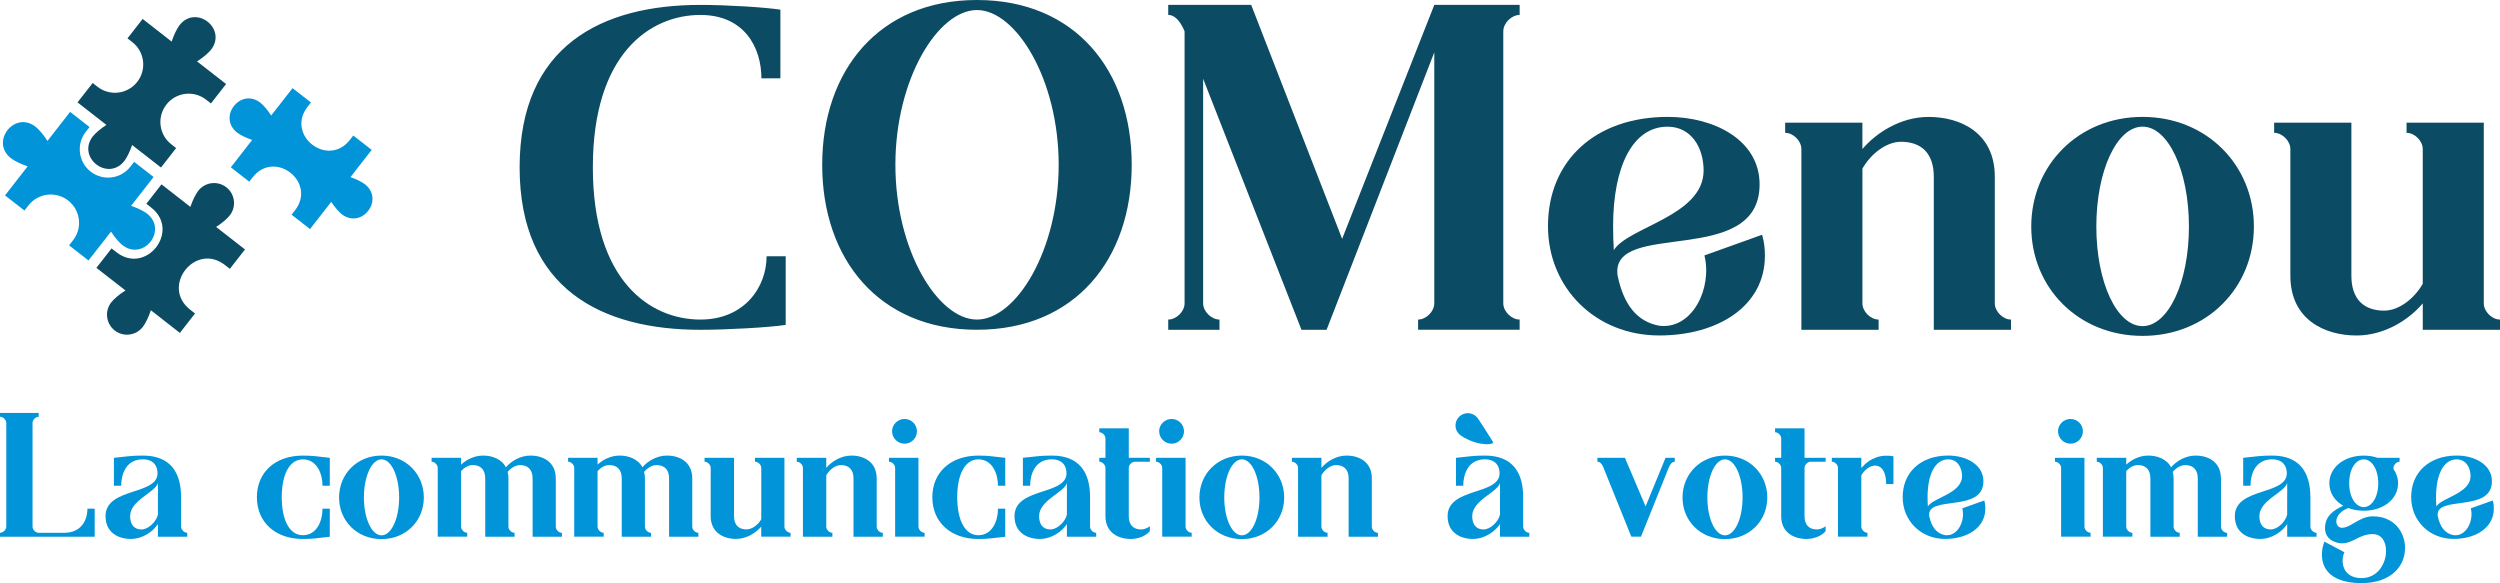 <svg xmlns="http://www.w3.org/2000/svg" id="Calque_1" viewBox="0 0 965.22 225.12"><defs><style>.cls-1{fill:#0c4b64;}.cls-1,.cls-2{stroke-width:0px;}.cls-2{fill:#0194d9;}</style></defs><path class="cls-2" d="M36.56,196.38h-2.81c0,4.58-2.48,9.33-8.95,9.33h-9.87c-1.19,0-2.37-1.18-2.37-2.37v-40.01c0-1.24,1.18-2.43,2.37-2.43v-1.46H0v1.46c1.19,0,2.43,1.19,2.43,2.43v40.01c0,1.19-1.24,2.37-2.43,2.37v1.51h36.56v-10.84ZM69.91,191.9c0-9.65-4.26-16.01-14.77-16.01-3.94,0-6.26.32-11.16.86v10.78h2.81c0-4.53,1.94-10.19,8.36-10.19,3.07,0,5.23,1.46,5.61,4.48,1.4,9.76-20.01,5.88-20.01,17.47,0,6.42,5.01,8.79,9.76,8.79s8.79-3.07,10.46-5.77v4.91h11.32v-1.51c-1.18,0-2.37-1.18-2.37-2.37v-11.43ZM54.55,204.41c-2.81,0-4.31-1.99-4.31-5.12,0-6.15,9.65-9.11,10.73-12.78.06,2.59,0,5.23,0,5.39v6.8c-.59,2.64-3.61,5.72-6.42,5.72h0ZM54.55,204.41"></path><path class="cls-2" d="M116.92,177.35c5.5,0,7.6,5.66,7.6,10.19h2.81v-10.78c-4.91-.54-6.47-.86-10.41-.86-10.68,0-17.74,6.47-17.74,16.07s7.06,16.12,17.74,16.12c3.94,0,5.5-.32,10.41-.86v-10.84h-2.81c0,4.58-2.1,10.25-7.6,10.25-5.12,0-8.14-5.82-8.14-14.67s3.02-14.61,8.14-14.61h0ZM116.92,177.35"></path><path class="cls-2" d="M147.3,175.89c-9.44,0-16.39,7.12-16.39,16.18s6.95,16.07,16.39,16.07,16.34-7.06,16.34-16.07-6.9-16.18-16.34-16.18h0ZM147.3,206.68c-3.78,0-6.8-6.42-6.8-14.62s3.02-14.72,6.8-14.72,6.8,6.47,6.8,14.72-3.02,14.62-6.8,14.62h0ZM147.3,206.68"></path><path class="cls-2" d="M214.57,184.68c0-6.42-5.01-8.79-9.76-8.79-4.04,0-7.5,2.21-9.49,4.53-1.67-3.23-5.34-4.53-8.79-4.53s-6.53,1.62-8.52,3.5v-2.64h-11.38v1.51c1.19,0,2.37,1.19,2.37,2.37v26.58h11.38v-1.51c-1.19,0-2.37-1.18-2.37-2.37v-21.46c1.24-1.35,2.86-2.32,4.48-2.32,3.02,0,4.85,1.73,4.85,5.13v22.54h11.33v-1.51c-1.19,0-2.37-1.18-2.37-2.37v-18.66c0-.86-.11-1.73-.32-2.48,1.24-1.51,3.08-2.64,4.8-2.64,3.02,0,4.85,1.73,4.85,5.13v22.54h11.32v-1.51c-1.18,0-2.37-1.18-2.37-2.37v-18.66ZM214.57,184.68"></path><path class="cls-2" d="M267.27,184.68c0-6.42-5.02-8.79-9.76-8.79-4.04,0-7.49,2.21-9.49,4.53-1.67-3.23-5.34-4.53-8.79-4.53s-6.52,1.62-8.52,3.5v-2.64h-11.38v1.51c1.19,0,2.37,1.19,2.37,2.37v26.58h11.38v-1.51c-1.18,0-2.37-1.18-2.37-2.37v-21.46c1.24-1.35,2.86-2.32,4.48-2.32,3.02,0,4.85,1.73,4.85,5.13v22.54h11.32v-1.51c-1.19,0-2.37-1.18-2.37-2.37v-18.66c0-.86-.11-1.73-.32-2.48,1.24-1.51,3.08-2.64,4.8-2.64,3.02,0,4.85,1.73,4.85,5.13v22.54h11.32v-1.51c-1.19,0-2.37-1.18-2.37-2.37v-18.66ZM267.27,184.68"></path><path class="cls-2" d="M302.87,176.75h-11.38v1.51c1.24,0,2.43,1.19,2.43,2.37v19.84c-1.19,2.1-3.5,3.93-5.72,3.93-3.02,0-4.8-1.73-4.8-5.12v-22.54h-11.38v1.51c1.19,0,2.37,1.19,2.37,2.37v18.66c0,6.42,5.07,8.79,9.76,8.79,4.21,0,7.77-2.43,9.76-4.75v3.88h11.32v-1.51c-1.18,0-2.37-1.18-2.37-2.37v-26.58ZM302.87,176.75"></path><path class="cls-2" d="M338.47,184.68c0-6.42-5.01-8.79-9.76-8.79-4.15,0-7.77,2.43-9.7,4.75v-3.88h-11.38v1.51c1.19,0,2.37,1.19,2.37,2.37v26.58h11.38v-1.51c-1.19,0-2.37-1.18-2.37-2.37v-19.84c1.18-2.1,3.45-3.94,5.66-3.94,3.02,0,4.86,1.73,4.86,5.13v22.54h11.32v-1.51c-1.19,0-2.37-1.18-2.37-2.37v-18.66ZM338.47,184.68"></path><path class="cls-2" d="M349.22,171.31c2.64,0,4.8-2.16,4.8-4.8s-2.16-4.75-4.8-4.75-4.8,2.16-4.8,4.75,2.16,4.8,4.8,4.8h0ZM354.61,176.75h-11.38v1.51c1.19,0,2.37,1.19,2.37,2.37v26.58h11.38v-1.51c-1.19,0-2.37-1.18-2.37-2.37v-26.58ZM354.61,176.75"></path><path class="cls-2" d="M377.71,177.35c5.5,0,7.6,5.66,7.6,10.19h2.8v-10.78c-4.91-.54-6.47-.86-10.41-.86-10.68,0-17.74,6.47-17.74,16.07s7.06,16.12,17.74,16.12c3.93,0,5.5-.32,10.41-.86v-10.84h-2.8c0,4.58-2.11,10.25-7.6,10.25-5.13,0-8.14-5.82-8.14-14.67s3.02-14.61,8.14-14.61h0ZM377.71,177.35"></path><path class="cls-2" d="M420.86,191.9c0-9.65-4.26-16.01-14.77-16.01-3.93,0-6.25.32-11.16.86v10.78h2.8c0-4.53,1.94-10.19,8.36-10.19,3.08,0,5.23,1.46,5.61,4.48,1.4,9.76-20.01,5.88-20.01,17.47,0,6.42,5.01,8.79,9.76,8.79s8.79-3.07,10.46-5.77v4.91h11.32v-1.51c-1.19,0-2.37-1.18-2.37-2.37v-11.43ZM405.49,204.41c-2.8,0-4.31-1.99-4.31-5.12,0-6.15,9.65-9.11,10.73-12.78.05,2.59,0,5.23,0,5.39v6.8c-.59,2.64-3.61,5.72-6.42,5.72h0ZM405.49,204.41"></path><path class="cls-2" d="M435.81,180.64c0-1.19,1.19-2.37,2.37-2.37h5.77v-1.51h-8.14v-11.38h-11.38v1.51c1.18,0,2.37,1.19,2.37,2.37v7.5h-2.37v1.51c1.18,0,2.37,1.19,2.37,2.37v18.66c0,6.42,5.07,8.79,9.76,8.79,3.18,0,6.04-1.35,7.39-3.02v-1.89c-.97.76-2.32,1.24-3.34,1.24-3.02,0-4.8-1.73-4.8-5.12v-18.66ZM435.81,180.64"></path><path class="cls-2" d="M452.33,171.31c2.64,0,4.8-2.16,4.8-4.8s-2.16-4.75-4.8-4.75-4.8,2.16-4.8,4.75,2.16,4.8,4.8,4.8h0ZM457.73,176.75h-11.38v1.51c1.19,0,2.37,1.19,2.37,2.37v26.58h11.38v-1.51c-1.18,0-2.37-1.18-2.37-2.37v-26.58ZM457.73,176.75"></path><path class="cls-2" d="M479.47,175.89c-9.44,0-16.39,7.12-16.39,16.18s6.95,16.07,16.39,16.07,16.34-7.06,16.34-16.07-6.9-16.18-16.34-16.18h0ZM479.47,206.68c-3.78,0-6.8-6.42-6.8-14.62s3.02-14.72,6.8-14.72,6.8,6.47,6.8,14.72-3.02,14.62-6.8,14.62h0ZM479.47,206.68"></path><path class="cls-2" d="M529.65,184.68c0-6.42-5.01-8.79-9.76-8.79-4.15,0-7.77,2.43-9.71,4.75v-3.88h-11.38v1.51c1.19,0,2.37,1.19,2.37,2.37v26.58h11.38v-1.51c-1.19,0-2.37-1.18-2.37-2.37v-19.84c1.19-2.1,3.45-3.94,5.66-3.94,3.02,0,4.85,1.73,4.85,5.13v22.54h11.32v-1.51c-1.18,0-2.37-1.18-2.37-2.37v-18.66ZM529.65,184.68"></path><path class="cls-2" d="M565.22,168.93c2.86,1.56,5.07,2.16,6.52,2.37,2.86.43,5.18.16,4.64-.76-.92-1.4-4.15-6.63-5.61-8.73-1.02-1.62-2.96-2.59-4.91-2.21-2.59.49-4.31,2.96-3.83,5.55.21,1.51,1.56,2.91,3.18,3.78h0ZM588.08,191.9c0-9.65-4.26-16.01-14.78-16.01-3.93,0-6.25.32-11.16.86v10.78h2.8c0-4.53,1.94-10.19,8.36-10.19,3.07,0,5.23,1.46,5.61,4.48,1.4,9.76-20.01,5.88-20.01,17.47,0,6.42,5.02,8.79,9.76,8.79s8.79-3.07,10.46-5.77v4.91h11.32v-1.51c-1.19,0-2.37-1.18-2.37-2.37v-11.43ZM572.71,204.41c-2.8,0-4.31-1.99-4.31-5.12,0-6.15,9.65-9.11,10.73-12.78.05,2.59,0,5.23,0,5.39v6.8c-.59,2.64-3.61,5.72-6.42,5.72h0ZM572.71,204.41"></path><path class="cls-2" d="M646.61,176.75h-3.56l-7.71,18.76-7.98-18.76h-10.62v1.51c1.19,0,1.99,1.29,2.37,2.37l10.73,26.58h3.72l10.68-26.58c.43-1.08,1.19-2.37,2.37-2.37v-1.51ZM646.61,176.75"></path><path class="cls-2" d="M665.99,175.89c-9.44,0-16.39,7.12-16.39,16.18s6.95,16.07,16.39,16.07,16.34-7.06,16.34-16.07-6.9-16.18-16.34-16.18h0ZM665.99,206.68c-3.78,0-6.8-6.42-6.8-14.62s3.02-14.72,6.8-14.72,6.8,6.47,6.8,14.72-3.02,14.62-6.8,14.62h0ZM665.99,206.68"></path><path class="cls-2" d="M696.71,180.64c0-1.19,1.19-2.37,2.37-2.37h5.77v-1.51h-8.14v-11.38h-11.38v1.51c1.19,0,2.37,1.19,2.37,2.37v7.5h-2.37v1.51c1.19,0,2.37,1.19,2.37,2.37v18.66c0,6.42,5.07,8.79,9.76,8.79,3.18,0,6.04-1.35,7.39-3.02v-1.89c-.97.76-2.32,1.24-3.34,1.24-3.02,0-4.8-1.73-4.8-5.12v-18.66ZM696.71,180.64"></path><path class="cls-2" d="M718.63,176.75h-11.38v1.51c1.19,0,2.37,1.19,2.37,2.37v26.58h11.38v-1.51c-1.19,0-2.37-1.18-2.37-2.37v-19.84c3.13-5.18,9.6-5.77,9.6,3.4h2.8v-10.73c-4.69-.86-8.95.54-12.4,4.53v-3.93ZM718.63,176.75"></path><path class="cls-2" d="M757.63,196.27c1.19,4.85-1.78,10.95-6.63,10.35-3.29-.59-5.29-3.13-6.15-7.39-1.08-8.3,20.92-1.02,20.92-13.43,0-6.47-6.74-9.92-13.54-9.92-10.68,0-17.63,6.47-17.63,16.07,0,9.06,6.95,16.12,16.39,16.12,8.57,0,15.53-4.31,15.53-11.75,0-.86-.06-1.89-.43-3.08l-8.47,3.02ZM752.19,177.35c3.51,0,5.34,3.13,5.34,6.47,0,6.68-11.11,8.3-13.21,11.7-.06-1.08-.11-2.26-.11-3.56,0-8.84,2.91-14.61,7.98-14.61h0ZM742.43,186.73v.06-.06ZM742.43,186.73"></path><path class="cls-2" d="M799.38,171.31c2.64,0,4.8-2.16,4.8-4.8s-2.16-4.75-4.8-4.75-4.8,2.16-4.8,4.75,2.16,4.8,4.8,4.8h0ZM804.78,176.75h-11.38v1.51c1.18,0,2.37,1.19,2.37,2.37v26.58h11.38v-1.51c-1.19,0-2.37-1.18-2.37-2.37v-26.58ZM804.78,176.75"></path><path class="cls-2" d="M857.47,184.68c0-6.42-5.01-8.79-9.76-8.79-4.04,0-7.5,2.21-9.49,4.53-1.67-3.23-5.34-4.53-8.79-4.53s-6.52,1.62-8.52,3.5v-2.64h-11.38v1.51c1.19,0,2.37,1.19,2.37,2.37v26.58h11.38v-1.51c-1.19,0-2.37-1.18-2.37-2.37v-21.46c1.24-1.35,2.86-2.32,4.48-2.32,3.02,0,4.85,1.73,4.85,5.13v22.54h11.33v-1.51c-1.19,0-2.37-1.18-2.37-2.37v-18.66c0-.86-.11-1.73-.32-2.48,1.24-1.51,3.08-2.64,4.8-2.64,3.02,0,4.85,1.73,4.85,5.13v22.54h11.33v-1.51c-1.19,0-2.37-1.18-2.37-2.37v-18.66ZM857.47,184.68"></path><path class="cls-2" d="M892,191.9c0-9.65-4.26-16.01-14.77-16.01-3.94,0-6.26.32-11.16.86v10.78h2.81c0-4.53,1.94-10.19,8.36-10.19,3.07,0,5.23,1.46,5.61,4.48,1.4,9.76-20.01,5.88-20.01,17.47,0,6.42,5.01,8.79,9.76,8.79s8.79-3.07,10.46-5.77v4.91h11.33v-1.51c-1.19,0-2.37-1.18-2.37-2.37v-11.43ZM876.63,204.41c-2.81,0-4.31-1.99-4.31-5.12,0-6.15,9.65-9.11,10.73-12.78.06,2.59,0,5.23,0,5.39v6.8c-.59,2.64-3.61,5.72-6.42,5.72h0ZM876.63,204.41"></path><path class="cls-2" d="M928.58,211.43c-.16-6.26-4.37-12.08-12.46-12.08-5.18,0-8.47,4.42-11.92,4.42-2.96,0-3.56-5.45,2.48-7.6,1.78.65,3.78,1.02,5.93,1.02,7.71,0,13.26-4.58,13.26-10.62,0-2.05-.65-3.88-1.78-5.5v-.43c0-1.19,1.19-2.37,2.37-2.37v-1.51h-8.47c-1.62-.54-3.45-.86-5.39-.86-7.71,0-13.27,4.69-13.27,10.68,0,3.61,1.99,6.79,5.39,8.68-3.29,1.51-7.06,3.72-7.06,8.63s4.85,5.88,6.52,5.88c4.42,0,6.63-3.56,11.92-3.56,3.4,0,5.01,2.81,5.12,6.15.16,5.18-3.24,10.84-9.44,10.84-7.39,0-8.25-6.47-6.63-9.98l-7.71-4.1c-.65,1.51-1.02,3.4-.97,5.23.05,5.5,3.83,10.78,15.31,10.78s16.88-6.69,16.77-13.69h0ZM912.61,177.35c3.07,0,5.61,3.77,5.61,9.22s-2.54,9.22-5.61,9.22-5.61-3.72-5.61-9.22,2.48-9.22,5.61-9.22h0ZM912.61,177.35"></path><path class="cls-2" d="M953.96,196.27c1.19,4.85-1.78,10.95-6.63,10.35-3.29-.59-5.28-3.13-6.15-7.39-1.08-8.3,20.92-1.02,20.92-13.43,0-6.47-6.74-9.92-13.54-9.92-10.68,0-17.64,6.47-17.64,16.07,0,9.06,6.96,16.12,16.39,16.12,8.58,0,15.53-4.31,15.53-11.75,0-.86-.05-1.89-.43-3.08l-8.47,3.02ZM948.51,177.35c3.51,0,5.34,3.13,5.34,6.47,0,6.68-11.11,8.3-13.21,11.7-.06-1.08-.11-2.26-.11-3.56,0-8.84,2.91-14.61,7.98-14.61h0ZM938.75,186.73v.06-.06ZM938.75,186.73"></path><path class="cls-1" d="M303.36,98.95h-7.39c0,11.92-8.57,24.43-25.56,24.43-19.25,0-41.52-14.72-41.52-58.78s22.27-58.83,41.52-58.83c16.99,0,23.56,12.56,23.56,24.48h7.33V3.72c-6.26-.92-20.55-1.83-30.9-1.83-37.91,0-69.78,15.64-69.78,62.72s31.87,62.72,69.78,62.72c10.35,0,26.69-.92,32.95-1.89v-26.48ZM377.19,0c-37.91,0-59.75,27.29-59.75,63.63s21.84,63.69,59.75,63.69,59.75-27.29,59.75-63.69S415.15,0,377.19,0h0ZM377.19,123.38c-15.04,0-31.49-26.64-31.49-59.75s16.45-59.75,31.49-59.75,31.55,26.69,31.55,59.75-16.45,59.75-31.55,59.75h0ZM377.19,123.38"></path><path class="cls-1" d="M580.41,12.08c0-3.18,3.18-6.31,6.31-6.31V1.89h-32.95l-35.59,90.32L483.07,1.89h-32.03v3.88c3.13,0,5.18,3.61,6.31,6.31v105.05c0,3.13-3.18,6.25-6.31,6.25v3.94h19.79v-3.94c-3.13,0-6.31-3.13-6.31-6.25V30.41l37.96,96.91h9.7l41.58-107.1v96.91c0,3.13-3.13,6.25-6.25,6.25v3.94h39.2v-3.94c-3.13,0-6.31-3.13-6.31-6.25V12.08ZM580.41,12.08"></path><path class="cls-1" d="M658.06,98.63c3.13,12.67-4.69,28.69-17.42,27.13-8.63-1.57-13.8-8.14-16.12-19.47-2.86-21.79,54.84-2.64,54.84-35.11,0-17.09-17.53-26.05-35.43-26.05-28.04,0-46.27,16.93-46.27,42.17,0,23.73,18.23,42.22,42.98,42.22,22.59,0,40.77-11.32,40.77-30.74,0-2.37-.16-5.01-1.08-8.14l-22.27,7.98ZM643.77,48.91c9.28,0,13.97,8.14,13.97,16.93,0,17.58-29.17,21.79-34.67,30.74-.16-2.8-.27-5.93-.27-9.27,0-23.19,7.66-38.39,20.98-38.39h0ZM618.21,73.55v.11-.11ZM618.21,73.55"></path><path class="cls-1" d="M770.17,68.22c0-16.93-13.21-23.08-25.56-23.08-11,0-20.38,6.31-25.56,12.4v-10.19h-29.82v3.93c3.13,0,6.26,3.13,6.26,6.26v69.78h29.82v-3.94c-3.13,0-6.25-3.13-6.25-6.25v-52.04c3.13-5.5,9.06-10.35,14.88-10.35,7.98,0,12.67,4.53,12.67,13.48v59.1h29.82v-3.94c-3.13,0-6.26-3.13-6.26-6.25v-48.91ZM770.17,68.22"></path><path class="cls-1" d="M827.22,45.13c-24.75,0-42.98,18.66-42.98,42.33s18.23,42.22,42.98,42.22,42.98-18.55,42.98-42.22-18.23-42.33-42.98-42.33h0ZM827.22,125.91c-9.87,0-17.85-16.77-17.85-38.45s7.98-38.56,17.85-38.56,17.9,16.93,17.9,38.56-8.03,38.45-17.9,38.45h0ZM827.22,125.91"></path><path class="cls-1" d="M958.96,47.35h-29.82v3.93c3.13,0,6.25,3.13,6.25,6.26v52.04c-3.13,5.5-9.06,10.35-14.88,10.35-7.98,0-12.67-4.53-12.67-13.48v-59.1h-29.82v3.93c3.13,0,6.26,3.13,6.26,6.26v48.91c0,16.93,13.21,23.08,25.56,23.08,11,0,20.44-6.31,25.56-12.4v10.19h29.82v-3.94c-3.13,0-6.26-3.13-6.26-6.25V47.35ZM958.96,47.35"></path><path class="cls-1" d="M35.79,52.71c-6.16,8.09,5.83,17.45,12.18,9.49,1.01-1.3,2.18-3.67,3.04-6.21l11.15,8.69,5.84-7.5-1.87-1.47c-4.76-3.71-5.61-10.57-1.89-15.33,3.71-4.77,10.57-5.61,15.33-1.9l1.87,1.46,5.85-7.5-11.22-8.74c2.36-1.48,4.45-3.26,5.5-4.61,6.05-8.08-5.81-17.34-12.16-9.49-1.06,1.35-2.28,3.82-3.14,6.46l-11.2-8.75-5.85,7.5,1.87,1.46c4.76,3.72,5.61,10.58,1.9,15.34-3.71,4.76-10.58,5.61-15.34,1.9l-1.87-1.46-5.85,7.48,11.15,8.7c-2.26,1.45-4.26,3.17-5.28,4.47h0ZM35.79,52.71"></path><path class="cls-2" d="M135.31,68.38l8.2-10.51-7.12-5.54-1.38,1.78c-8.53,10.69-24.64-1.87-16.35-12.76l1.39-1.78-7.1-5.54-8.25,10.57c-1.37-2.14-3.01-4.04-4.24-5.01-7.66-5.76-16.45,5.51-8.99,11.55,1.24.96,3.48,2.08,5.89,2.89l-8.24,10.57,7.11,5.54,1.39-1.76c8.52-10.69,24.63,1.87,16.34,12.74l-1.38,1.78,7.11,5.54,8.2-10.5c1.35,2.06,2.91,3.87,4.11,4.81,7.66,5.76,16.45-5.51,8.99-11.54-1.2-.95-3.33-2.01-5.66-2.82h0ZM135.31,68.38"></path><path class="cls-1" d="M88.73,83.14c2.62-3.36,2.02-8.21-1.34-10.83-3.37-2.63-8.21-2.02-10.84,1.34-1.01,1.31-2.18,3.67-3.05,6.22l-11.15-8.7-5.84,7.5,1.87,1.47c11.49,8.95-1.95,26.19-13.44,17.23l-1.87-1.46-5.85,7.5,11.22,8.73c-2.36,1.48-4.45,3.26-5.5,4.61-2.61,3.36-2.02,8.21,1.34,10.83,3.37,2.63,8.21,2.02,10.84-1.34,1.05-1.35,2.26-3.81,3.13-6.46l11.2,8.75,5.85-7.5-1.87-1.46c-11.49-8.96,1.96-26.21,13.44-17.24l1.87,1.46,5.85-7.48-11.15-8.69c2.26-1.46,4.26-3.17,5.28-4.48h0ZM88.73,83.14"></path><path class="cls-2" d="M47.35,94.69c8.09,6.18,17.46-5.83,9.49-12.16-1.31-1.02-3.67-2.2-6.22-3.06l8.68-11.13-7.5-5.85-1.46,1.87c-3.71,4.76-10.58,5.61-15.34,1.9-4.76-3.72-5.61-10.58-1.9-15.34l1.47-1.87-7.5-5.85-8.75,11.22c-1.47-2.35-3.25-4.45-4.61-5.5-8.1-6.32-17.59,5.85-9.49,12.17,1.36,1.05,3.83,2.26,6.46,3.13l-8.74,11.22,7.5,5.84,1.46-1.87c3.68-4.84,10.62-5.74,15.42-1.99,4.8,3.75,5.61,10.69,1.82,15.43l-1.47,1.87,7.49,5.85,8.7-11.15c1.46,2.26,3.17,4.28,4.48,5.29h0ZM47.35,94.69"></path></svg>